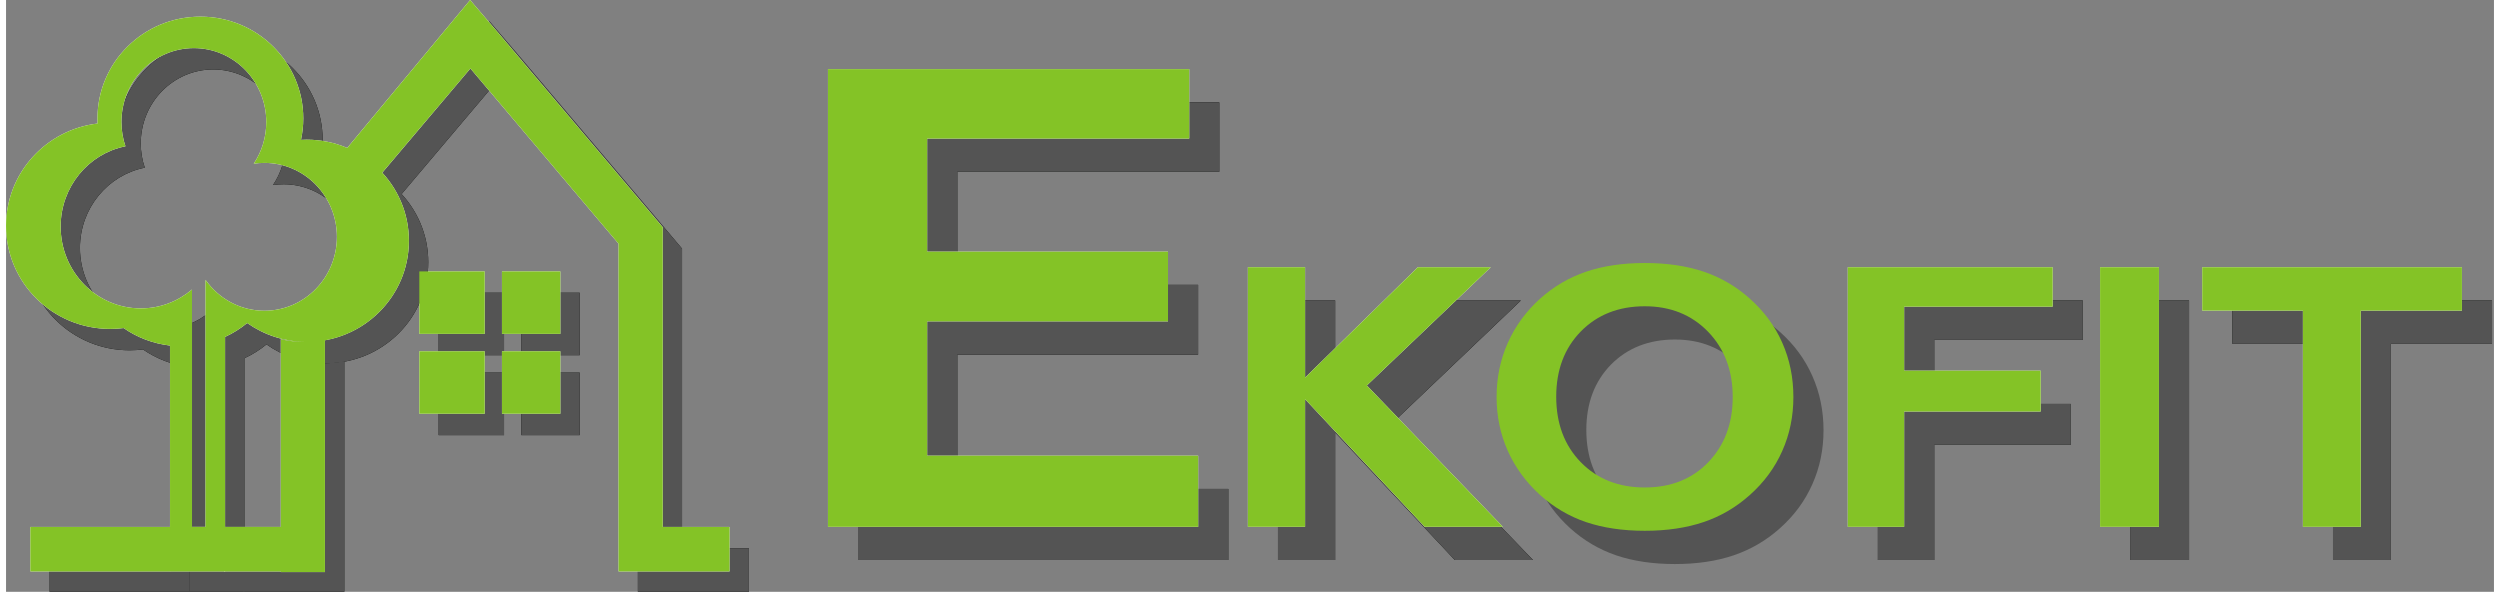 <svg xmlns="http://www.w3.org/2000/svg" xmlns:xlink="http://www.w3.org/1999/xlink" width="207px" height="49px" viewBox="0 0 206 49"><rect x="0" y="0" width="206" height="49" fill="#808080" stroke="none"/><g id="surface1"><path style=" stroke:none;fill-rule:evenodd;fill:rgb(0%,0.784%,0%);fill-opacity:1;" d="M 47.5 36.027 L 42.664 36.027 L 42.664 30.852 L 47.5 30.852 Z M 42.66 24.238 L 47.5 24.238 L 47.5 29.41 L 42.66 29.41 Z M 41.234 30.852 L 41.234 36.027 L 35.82 36.027 L 35.82 29.414 L 35.824 30.852 Z M 35.82 24.238 L 41.234 24.238 L 41.234 29.41 L 35.82 29.41 Z M 35.82 24.238 "></path><path style=" stroke:none;fill-rule:evenodd;fill:rgb(0%,0.784%,0%);fill-opacity:1;" d="M 197.465 28.469 L 197.465 46.367 L 192.672 46.367 L 192.672 28.469 L 184.34 28.469 L 184.34 24.879 L 205.84 24.879 L 205.84 28.469 Z M 197.465 28.469 "></path><path style=" stroke:none;fill-rule:evenodd;fill:rgb(0%,0.784%,0%);fill-opacity:1;" d="M 175.875 24.879 L 180.754 24.879 L 180.754 46.367 L 175.875 46.367 Z M 175.875 24.879 "></path><path style=" stroke:none;fill-rule:evenodd;fill:rgb(0%,0.784%,0%);fill-opacity:1;" d="M 154.988 46.367 L 154.988 24.879 L 171.957 24.879 L 171.957 28.141 L 159.656 28.141 L 159.656 33.445 L 170.965 33.445 L 170.965 36.832 L 159.656 36.832 L 159.656 46.367 Z M 154.988 46.367 "></path><path style=" stroke:none;fill-rule:evenodd;fill:rgb(32.941%,32.941%,32.941%);fill-opacity:1;" d="M 47.5 36.027 L 42.664 36.027 L 42.664 30.852 L 47.5 30.852 Z M 42.66 24.238 L 47.5 24.238 L 47.5 29.41 L 42.66 29.41 Z M 41.234 30.852 L 41.234 36.027 L 35.82 36.027 L 35.82 29.414 L 35.824 30.852 Z M 35.82 24.238 L 41.234 24.238 L 41.234 29.41 L 35.82 29.41 Z M 35.82 24.238 "></path><path style=" stroke:none;fill-rule:evenodd;fill:rgb(32.941%,32.941%,32.941%);fill-opacity:1;" d="M 197.465 28.469 L 197.465 46.367 L 192.672 46.367 L 192.672 28.469 L 184.34 28.469 L 184.34 24.879 L 205.84 24.879 L 205.84 28.469 Z M 197.465 28.469 "></path><path style=" stroke:none;fill-rule:evenodd;fill:rgb(32.941%,32.941%,32.941%);fill-opacity:1;" d="M 175.875 24.879 L 180.754 24.879 L 180.754 46.367 L 175.875 46.367 Z M 175.875 24.879 "></path><path style=" stroke:none;fill-rule:evenodd;fill:rgb(32.941%,32.941%,32.941%);fill-opacity:1;" d="M 154.988 46.367 L 154.988 24.879 L 171.957 24.879 L 171.957 28.141 L 159.656 28.141 L 159.656 33.445 L 170.965 33.445 L 170.965 36.832 L 159.656 36.832 L 159.656 46.367 Z M 154.988 46.367 "></path><path style=" stroke:none;fill-rule:evenodd;fill:rgb(100%,100%,100%);fill-opacity:1;" d="M 45.898 34.258 L 41.062 34.258 L 41.062 29.086 L 45.898 29.086 Z M 41.062 22.473 L 45.898 22.473 L 45.898 27.645 L 41.062 27.645 Z M 39.633 29.086 L 39.633 34.258 L 34.219 34.258 L 34.219 27.645 L 34.219 29.086 Z M 34.219 22.473 L 39.633 22.473 L 39.633 27.645 L 34.219 27.645 Z M 34.219 22.473 "></path><path style=" stroke:none;fill-rule:evenodd;fill:rgb(100%,100%,100%);fill-opacity:1;" d="M 194.973 25.719 L 194.973 43.621 L 190.18 43.621 L 190.18 25.719 L 181.844 25.719 L 181.844 22.125 L 203.348 22.125 L 203.348 25.719 Z M 194.973 25.719 "></path><path style=" stroke:none;fill-rule:evenodd;fill:rgb(100%,100%,100%);fill-opacity:1;" d="M 173.387 22.125 L 178.262 22.125 L 178.262 43.621 L 173.387 43.621 Z M 173.387 22.125 "></path><path style=" stroke:none;fill-rule:evenodd;fill:rgb(100%,100%,100%);fill-opacity:1;" d="M 152.496 43.621 L 152.496 22.125 L 169.461 22.125 L 169.461 25.391 L 157.164 25.391 L 157.164 30.691 L 168.469 30.691 L 168.469 34.074 L 157.164 34.074 L 157.164 43.621 Z M 152.496 43.621 "></path><path style=" stroke:none;fill-rule:evenodd;fill:rgb(0%,0.784%,0%);fill-opacity:1;" d="M 29.773 14.109 L 40.027 1.77 L 42.449 4.598 L 55.812 20.395 L 55.973 20.59 L 55.973 45.395 L 61.508 45.395 L 61.508 49.086 L 52.316 49.086 L 52.316 21.949 L 40.047 7.438 L 32.586 16.262 C 31.82 15.352 30.859 14.613 29.773 14.109 Z M 19.66 45.395 L 24.352 45.395 L 24.352 29.852 C 24.973 30 25.625 30.078 26.285 30.078 C 26.879 30.078 27.453 30.02 28.008 29.902 L 28.008 49.137 L 24.348 49.137 L 24.348 49.086 L 19.656 49.086 L 19.656 45.395 Z M 3.609 45.395 L 15.188 45.395 L 15.188 49.086 L 3.609 49.086 Z M 3.609 45.395 "></path><path style=" stroke:none;fill-rule:evenodd;fill:rgb(0%,0.784%,0%);fill-opacity:1;" d="M 17.152 5.75 C 20.469 5.75 23.148 8.496 23.148 11.871 C 23.148 13.152 22.766 14.344 22.105 15.32 C 22.395 15.281 22.695 15.258 22.992 15.258 C 26.305 15.258 28.996 17.996 28.996 21.379 C 28.996 24.758 26.305 27.5 22.992 27.5 C 20.984 27.5 19.207 26.492 18.117 24.941 L 18.117 45.395 L 16.996 45.395 L 16.996 25.738 C 15.848 26.715 14.375 27.305 12.762 27.305 C 9.098 27.305 6.121 24.27 6.121 20.531 C 6.121 17.238 8.434 14.488 11.488 13.883 C 11.27 13.254 11.156 12.574 11.156 11.871 C 11.156 8.496 13.844 5.75 17.152 5.75 Z M 19.734 29.664 L 19.734 49.086 L 15.176 49.086 L 15.176 30.383 C 13.758 30.215 12.453 29.703 11.34 28.934 C 10.973 28.98 10.605 29.004 10.23 29.004 C 5.465 29.004 1.602 25.184 1.602 20.469 C 1.602 16.105 4.91 12.508 9.18 11.992 C 9.168 11.855 9.168 11.719 9.168 11.578 C 9.168 6.918 12.984 3.148 17.695 3.148 C 22.395 3.148 26.215 6.918 26.215 11.578 C 26.215 12.184 26.145 12.781 26.023 13.352 C 26.184 13.34 26.34 13.336 26.496 13.336 C 31.168 13.336 34.961 17.086 34.961 21.707 C 34.961 26.336 31.168 30.082 26.496 30.082 C 24.66 30.082 22.957 29.5 21.566 28.516 C 21.012 28.969 20.398 29.359 19.734 29.664 Z M 19.734 29.664 "></path><path style=" stroke:none;fill-rule:evenodd;fill:rgb(32.941%,32.941%,32.941%);fill-opacity:1;" d="M 145.461 35.633 C 145.461 33.426 144.781 31.621 143.422 30.215 C 142.055 28.816 140.305 28.113 138.184 28.113 C 136.023 28.113 134.254 28.809 132.887 30.191 C 131.527 31.586 130.848 33.387 130.848 35.602 C 130.848 37.82 131.527 39.633 132.887 41.031 C 134.254 42.422 136.023 43.117 138.184 43.117 C 140.332 43.117 142.09 42.422 143.434 41.031 C 144.781 39.633 145.461 37.84 145.461 35.633 Z M 138.184 46.703 C 136.355 46.703 134.727 46.461 133.309 45.98 C 131.887 45.488 130.625 44.742 129.516 43.742 C 128.344 42.68 127.449 41.453 126.832 40.074 C 126.215 38.68 125.91 37.203 125.91 35.629 C 125.91 34.031 126.223 32.543 126.836 31.145 C 127.461 29.746 128.352 28.523 129.516 27.48 C 130.625 26.488 131.887 25.738 133.309 25.254 C 134.727 24.773 136.355 24.527 138.184 24.527 C 140.023 24.527 141.648 24.773 143.074 25.254 C 144.504 25.738 145.77 26.488 146.875 27.48 C 148.051 28.523 148.949 29.738 149.566 31.137 C 150.184 32.527 150.488 34.027 150.488 35.629 C 150.488 37.211 150.184 38.703 149.566 40.086 C 148.953 41.477 148.051 42.699 146.875 43.742 C 145.758 44.742 144.488 45.488 143.059 45.977 C 141.637 46.461 140.008 46.703 138.184 46.703 Z M 138.184 46.703 "></path><path style=" stroke:none;fill-rule:evenodd;fill:rgb(0%,0.784%,0%);fill-opacity:1;" d="M 105.316 46.367 L 105.316 24.879 L 110.051 24.879 L 110.051 34.02 L 119.391 24.879 L 125.43 24.879 L 115.164 34.672 L 126.43 46.367 L 119.957 46.367 L 110.051 35.809 L 110.051 46.367 Z M 105.316 46.367 "></path><path style=" stroke:none;fill-rule:evenodd;fill:rgb(0%,0.784%,0%);fill-opacity:1;" d="M 70.543 46.367 L 70.543 8.477 L 100.457 8.477 L 100.457 14.223 L 78.766 14.223 L 78.766 23.586 L 98.703 23.586 L 98.703 29.363 L 78.766 29.363 L 78.766 40.484 L 101.203 40.484 L 101.203 46.367 Z M 70.543 46.367 "></path><path style=" stroke:none;fill-rule:evenodd;fill:rgb(32.941%,32.941%,32.941%);fill-opacity:1;" d="M 29.773 14.109 L 40.027 1.77 L 42.449 4.598 L 55.812 20.395 L 55.973 20.59 L 55.973 45.395 L 61.508 45.395 L 61.508 49.086 L 52.316 49.086 L 52.316 21.949 L 40.047 7.438 L 32.586 16.262 C 31.82 15.352 30.859 14.613 29.773 14.109 Z M 19.66 45.395 L 24.352 45.395 L 24.352 29.852 C 24.973 30 25.625 30.078 26.285 30.078 C 26.879 30.078 27.453 30.02 28.008 29.902 L 28.008 49.137 L 24.348 49.137 L 24.348 49.086 L 19.656 49.086 L 19.656 45.395 Z M 3.609 45.395 L 15.188 45.395 L 15.188 49.086 L 3.609 49.086 Z M 3.609 45.395 "></path><path style=" stroke:none;fill-rule:evenodd;fill:rgb(32.941%,32.941%,32.941%);fill-opacity:1;" d="M 17.152 5.75 C 20.469 5.75 23.148 8.496 23.148 11.871 C 23.148 13.152 22.766 14.344 22.105 15.32 C 22.395 15.281 22.695 15.258 22.992 15.258 C 26.305 15.258 28.996 17.996 28.996 21.379 C 28.996 24.758 26.305 27.5 22.992 27.5 C 20.984 27.5 19.207 26.492 18.117 24.941 L 18.117 45.395 L 16.996 45.395 L 16.996 25.738 C 15.848 26.715 14.375 27.305 12.762 27.305 C 9.098 27.305 6.121 24.27 6.121 20.531 C 6.121 17.238 8.434 14.488 11.488 13.883 C 11.27 13.254 11.156 12.574 11.156 11.871 C 11.156 8.496 13.844 5.75 17.152 5.75 Z M 19.734 29.664 L 19.734 49.086 L 15.176 49.086 L 15.176 30.383 C 13.758 30.215 12.453 29.703 11.34 28.934 C 10.973 28.98 10.605 29.004 10.23 29.004 C 5.465 29.004 1.602 25.184 1.602 20.469 C 1.602 16.105 4.91 12.508 9.18 11.992 C 9.168 11.855 9.168 11.719 9.168 11.578 C 9.168 6.918 12.984 3.148 17.695 3.148 C 22.395 3.148 26.215 6.918 26.215 11.578 C 26.215 12.184 26.145 12.781 26.023 13.352 C 26.184 13.34 26.34 13.336 26.496 13.336 C 31.168 13.336 34.961 17.086 34.961 21.707 C 34.961 26.336 31.168 30.082 26.496 30.082 C 24.66 30.082 22.957 29.5 21.566 28.516 C 21.012 28.969 20.398 29.359 19.734 29.664 Z M 19.734 29.664 "></path><path style=" stroke:none;fill-rule:evenodd;fill:rgb(32.941%,32.941%,32.941%);fill-opacity:1;" d="M 105.316 46.367 L 105.316 24.879 L 110.051 24.879 L 110.051 34.02 L 119.391 24.879 L 125.43 24.879 L 115.164 34.672 L 126.43 46.367 L 119.957 46.367 L 110.051 35.809 L 110.051 46.367 Z M 105.316 46.367 "></path><path style=" stroke:none;fill-rule:evenodd;fill:rgb(32.941%,32.941%,32.941%);fill-opacity:1;" d="M 70.543 46.367 L 70.543 8.477 L 100.457 8.477 L 100.457 14.223 L 78.766 14.223 L 78.766 23.586 L 98.703 23.586 L 98.703 29.363 L 78.766 29.363 L 78.766 40.484 L 101.203 40.484 L 101.203 46.367 Z M 70.543 46.367 "></path><path style=" stroke:none;fill-rule:evenodd;fill:rgb(100%,100%,100%);fill-opacity:1;" d="M 28.172 12.34 L 38.426 0 L 40.848 2.832 L 54.215 18.625 L 54.375 18.82 L 54.375 43.629 L 59.906 43.629 L 59.906 47.32 L 50.715 47.32 L 50.715 20.18 L 38.449 5.668 L 30.988 14.492 C 30.219 13.586 29.262 12.852 28.172 12.34 Z M 18.059 43.629 L 22.75 43.629 L 22.75 28.082 C 23.371 28.23 24.023 28.309 24.688 28.309 C 25.277 28.309 25.855 28.25 26.41 28.133 L 26.41 47.367 L 22.75 47.367 L 22.75 47.316 L 18.059 47.316 Z M 2.012 43.629 L 13.586 43.629 L 13.586 47.32 L 2.012 47.32 Z M 2.012 43.629 "></path><path style=" stroke:none;fill-rule:evenodd;fill:rgb(100%,100%,100%);fill-opacity:1;" d="M 15.551 3.984 C 18.867 3.984 21.547 6.727 21.547 10.102 C 21.547 11.383 21.168 12.574 20.508 13.555 C 20.793 13.512 21.094 13.488 21.395 13.488 C 24.703 13.488 27.395 16.227 27.395 19.609 C 27.395 22.992 24.703 25.73 21.395 25.73 C 19.383 25.73 17.605 24.723 16.516 23.172 L 16.516 43.625 L 15.398 43.625 L 15.398 23.973 C 14.246 24.945 12.773 25.535 11.16 25.535 C 7.496 25.535 4.523 22.504 4.523 18.762 C 4.523 15.469 6.832 12.719 9.887 12.113 C 9.672 11.484 9.555 10.805 9.555 10.102 C 9.555 6.727 12.242 3.984 15.551 3.984 Z M 18.137 27.895 L 18.137 47.316 L 13.574 47.316 L 13.574 28.613 C 12.156 28.445 10.852 27.941 9.738 27.164 C 9.375 27.211 9.004 27.234 8.629 27.234 C 3.863 27.234 0 23.414 0 18.699 C 0 14.336 3.309 10.738 7.578 10.227 C 7.57 10.086 7.57 9.949 7.57 9.809 C 7.57 5.156 11.383 1.379 16.094 1.379 C 20.793 1.379 24.613 5.152 24.613 9.809 C 24.613 10.414 24.543 11.012 24.422 11.582 C 24.582 11.57 24.738 11.566 24.895 11.566 C 29.57 11.566 33.359 15.316 33.359 19.938 C 33.359 24.562 29.566 28.309 24.895 28.309 C 23.059 28.309 21.359 27.73 19.969 26.746 C 19.414 27.203 18.797 27.59 18.137 27.895 Z M 18.137 27.895 "></path><path style=" stroke:none;fill-rule:evenodd;fill:rgb(100%,100%,100%);fill-opacity:1;" d="M 102.824 43.621 L 102.824 22.125 L 107.562 22.125 L 107.562 31.266 L 116.898 22.125 L 122.938 22.125 L 112.672 31.918 L 123.938 43.621 L 117.465 43.621 L 107.562 33.055 L 107.562 43.621 Z M 102.824 43.621 "></path><path style=" stroke:none;fill-rule:evenodd;fill:rgb(100%,100%,100%);fill-opacity:1;" d="M 68.055 43.621 L 68.055 5.723 L 97.969 5.723 L 97.969 11.473 L 76.27 11.473 L 76.27 20.836 L 96.211 20.836 L 96.211 26.609 L 76.27 26.609 L 76.27 37.73 L 98.711 37.73 L 98.711 43.621 Z M 68.055 43.621 "></path><path style=" stroke:none;fill-rule:evenodd;fill:rgb(51.765%,76.471%,14.902%);fill-opacity:1;" d="M 15.551 3.984 C 18.867 3.984 21.547 6.727 21.547 10.102 C 21.547 11.383 21.168 12.574 20.508 13.555 C 20.793 13.512 21.094 13.488 21.395 13.488 C 24.703 13.488 27.395 16.227 27.395 19.609 C 27.395 22.992 24.703 25.73 21.395 25.73 C 19.383 25.73 17.605 24.723 16.516 23.172 L 16.516 43.625 L 15.398 43.625 L 15.398 23.973 C 14.246 24.945 12.773 25.535 11.16 25.535 C 7.496 25.535 4.523 22.504 4.523 18.762 C 4.523 15.469 6.832 12.719 9.887 12.113 C 9.672 11.484 9.555 10.805 9.555 10.102 C 9.555 6.727 12.242 3.984 15.551 3.984 Z M 18.137 27.895 L 18.137 43.625 L 22.75 43.625 L 22.75 28.082 C 23.371 28.23 24.023 28.309 24.688 28.309 C 24.723 28.309 24.758 28.309 24.789 28.309 C 22.996 28.285 21.332 27.711 19.969 26.746 C 19.414 27.203 18.797 27.59 18.137 27.895 Z M 45.898 34.258 L 41.062 34.258 L 41.062 29.086 L 45.898 29.086 Z M 41.062 22.473 L 45.898 22.473 L 45.898 27.645 L 41.062 27.645 Z M 39.633 29.086 L 39.633 34.258 L 34.219 34.258 L 34.219 27.645 L 34.219 29.086 Z M 34.219 22.473 L 39.633 22.473 L 39.633 27.645 L 34.219 27.645 Z M 2.012 43.629 L 13.578 43.629 L 13.578 28.613 C 12.156 28.445 10.852 27.941 9.738 27.164 C 9.375 27.211 9.008 27.234 8.629 27.234 C 3.863 27.234 0 23.414 0 18.699 C 0 14.336 3.309 10.738 7.578 10.227 C 7.57 10.086 7.57 9.949 7.57 9.809 C 7.57 5.156 11.383 1.379 16.094 1.379 C 20.793 1.379 24.613 5.152 24.613 9.809 C 24.613 10.414 24.543 11.012 24.422 11.582 C 24.582 11.57 24.738 11.566 24.895 11.566 C 26.086 11.566 27.223 11.809 28.25 12.25 L 38.426 0 L 40.848 2.832 L 54.215 18.625 L 54.375 18.82 L 54.375 43.629 L 59.906 43.629 L 59.906 47.32 L 50.715 47.32 L 50.715 20.18 L 38.449 5.668 L 31.148 14.297 C 32.523 15.785 33.359 17.766 33.359 19.938 C 33.359 24.047 30.359 27.473 26.406 28.18 L 26.406 47.367 L 22.746 47.367 L 22.746 47.32 L 2.012 47.32 Z M 2.012 43.629 "></path><path style=" stroke:none;fill-rule:evenodd;fill:rgb(51.765%,76.471%,14.902%);fill-opacity:1;" d="M 194.973 25.719 L 194.973 43.621 L 190.18 43.621 L 190.18 25.719 L 181.844 25.719 L 181.844 22.125 L 203.348 22.125 L 203.348 25.719 Z M 194.973 25.719 "></path><path style=" stroke:none;fill-rule:evenodd;fill:rgb(51.765%,76.471%,14.902%);fill-opacity:1;" d="M 173.387 22.125 L 178.262 22.125 L 178.262 43.621 L 173.387 43.621 Z M 173.387 22.125 "></path><path style=" stroke:none;fill-rule:evenodd;fill:rgb(51.765%,76.471%,14.902%);fill-opacity:1;" d="M 152.496 43.621 L 152.496 22.125 L 169.461 22.125 L 169.461 25.391 L 157.164 25.391 L 157.164 30.691 L 168.469 30.691 L 168.469 34.074 L 157.164 34.074 L 157.164 43.621 Z M 152.496 43.621 "></path><path style=" stroke:none;fill-rule:evenodd;fill:rgb(51.765%,76.471%,14.902%);fill-opacity:1;" d="M 142.969 32.875 C 142.969 30.672 142.285 28.867 140.922 27.461 C 139.562 26.062 137.812 25.359 135.691 25.359 C 133.523 25.359 131.758 26.055 130.395 27.441 C 129.035 28.828 128.355 30.633 128.355 32.848 C 128.355 35.074 129.035 36.879 130.395 38.277 C 131.758 39.668 133.523 40.363 135.691 40.363 C 137.844 40.363 139.598 39.668 140.941 38.277 C 142.285 36.879 142.969 35.086 142.969 32.875 Z M 135.691 43.949 C 133.863 43.949 132.234 43.707 130.816 43.227 C 129.395 42.742 128.133 41.988 127.023 40.988 C 125.848 39.926 124.953 38.695 124.34 37.32 C 123.723 35.93 123.418 34.453 123.418 32.875 C 123.418 31.281 123.723 29.789 124.344 28.391 C 124.969 26.992 125.863 25.773 127.023 24.727 C 128.133 23.734 129.395 22.988 130.816 22.5 C 132.234 22.02 133.863 21.777 135.691 21.777 C 137.531 21.777 139.16 22.02 140.582 22.5 C 142.012 22.988 143.277 23.734 144.383 24.727 C 145.559 25.773 146.461 26.984 147.074 28.383 C 147.691 29.773 147.992 31.273 147.992 32.875 C 147.992 34.461 147.691 35.949 147.074 37.332 C 146.461 38.723 145.559 39.945 144.383 40.988 C 143.266 41.988 141.996 42.742 140.57 43.223 C 139.145 43.707 137.516 43.949 135.691 43.949 Z M 135.691 43.949 "></path><path style=" stroke:none;fill-rule:evenodd;fill:rgb(51.765%,76.471%,14.902%);fill-opacity:1;" d="M 102.824 43.621 L 102.824 22.125 L 107.562 22.125 L 107.562 31.266 L 116.898 22.125 L 122.938 22.125 L 112.672 31.918 L 123.938 43.621 L 117.465 43.621 L 107.562 33.055 L 107.562 43.621 Z M 102.824 43.621 "></path><path style=" stroke:none;fill-rule:evenodd;fill:rgb(51.765%,76.471%,14.902%);fill-opacity:1;" d="M 68.055 43.621 L 68.055 5.723 L 97.969 5.723 L 97.969 11.473 L 76.27 11.473 L 76.27 20.836 L 96.211 20.836 L 96.211 26.609 L 76.27 26.609 L 76.27 37.73 L 98.711 37.73 L 98.711 43.621 Z M 68.055 43.621 "></path></g></svg>